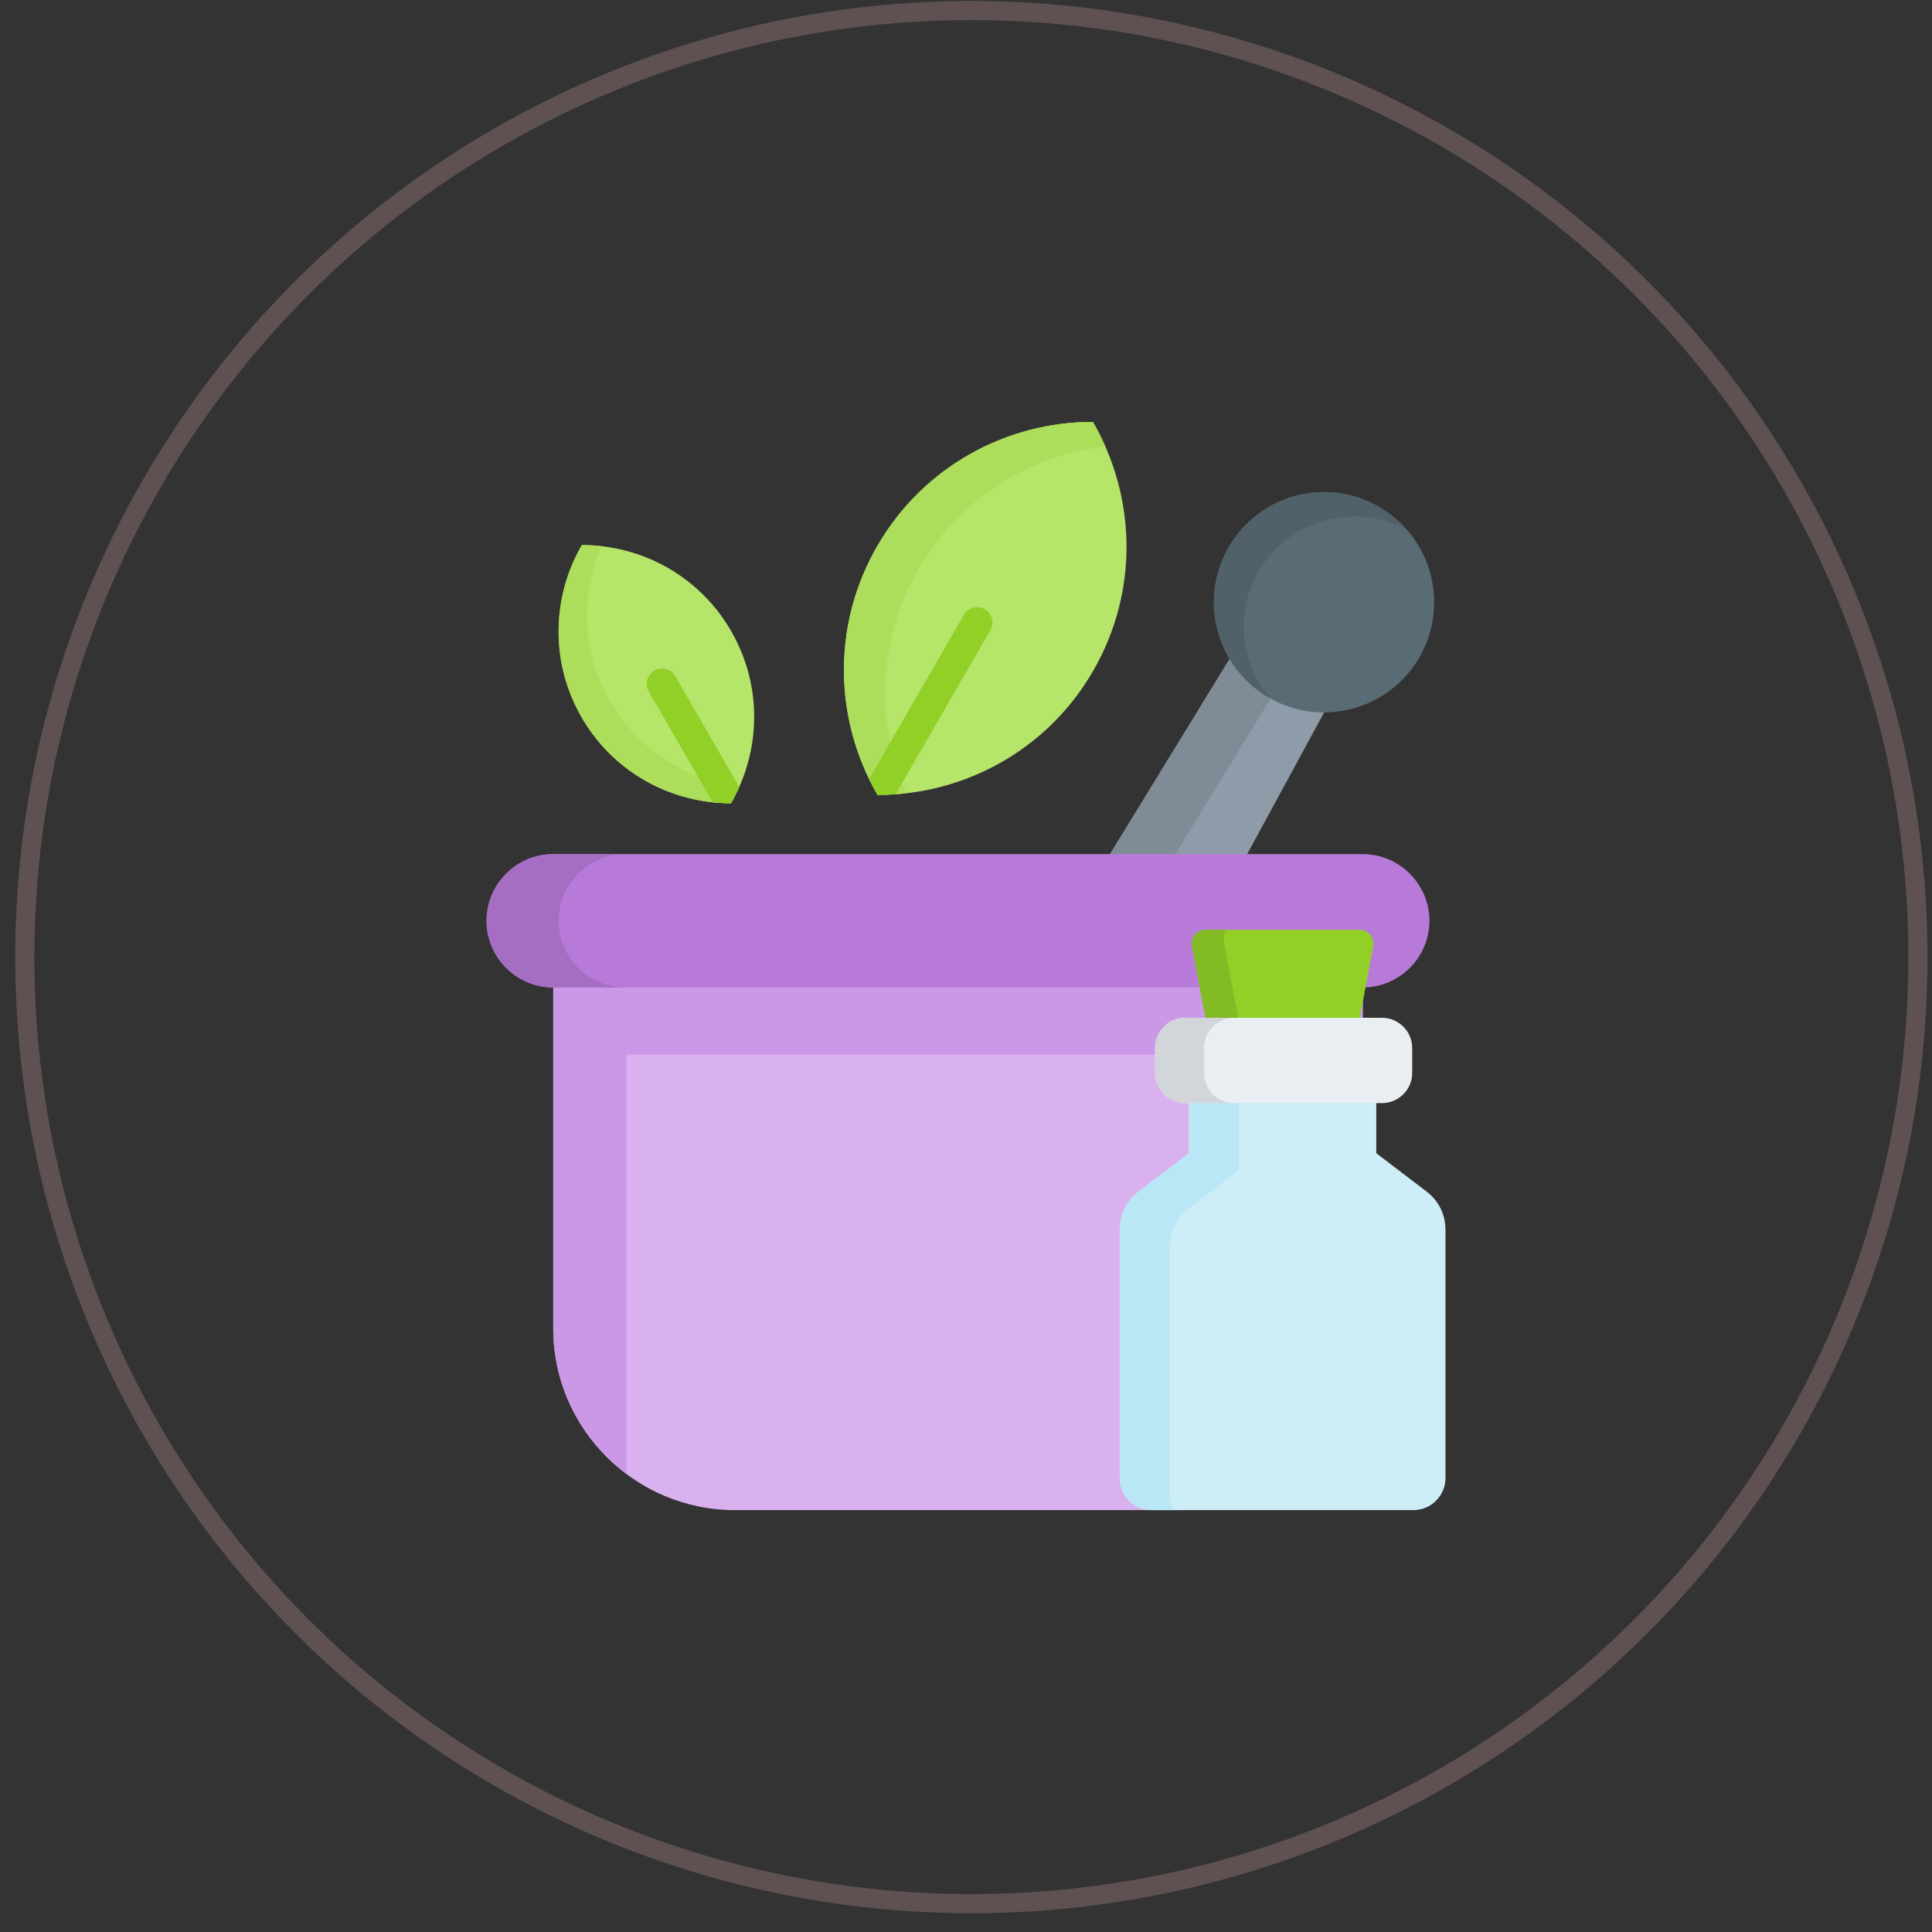 <svg width="101" height="101" viewBox="0 0 101 101" fill="none" xmlns="http://www.w3.org/2000/svg">
<rect x="0" y="0" width="101" height="101" fill="#333333" stroke="none"/>
<path fill-rule="evenodd" clip-rule="evenodd" d="M38.645 41.142C38.516 41.432 38.372 41.716 38.212 41.992C37.893 41.993 37.576 41.976 37.261 41.943C34.495 41.655 31.902 40.092 30.408 37.502C28.74 34.613 28.858 31.187 30.418 28.496C33.53 28.49 36.557 30.102 38.221 32.988C39.718 35.581 39.775 38.605 38.645 41.142Z" fill="#B5E569"/>
<path fill-rule="evenodd" clip-rule="evenodd" d="M38.212 41.992C35.1 41.998 32.073 40.386 30.408 37.501C28.741 34.613 28.857 31.187 30.418 28.496C30.768 28.496 31.117 28.515 31.461 28.554C30.347 31.083 30.412 34.091 31.901 36.669C33.381 39.233 35.932 40.791 38.662 41.102C38.529 41.406 38.377 41.704 38.212 41.992Z" fill="#ACDE5B"/>
<path fill-rule="evenodd" clip-rule="evenodd" d="M67.826 28.661L72.437 31.323L55.328 62.835L49.095 59.234L67.826 28.661Z" fill="#8D9CA8"/>
<path fill-rule="evenodd" clip-rule="evenodd" d="M67.826 28.661L70.349 30.118L51.834 60.332L55.529 62.463L55.328 62.835L49.095 59.234L67.826 28.661Z" fill="#7F8C97"/>
<path fill-rule="evenodd" clip-rule="evenodd" d="M28.922 49.43H71.239V69.457C71.239 74.673 66.972 78.944 61.755 78.944H38.406C33.19 78.944 28.922 74.673 28.922 69.457V49.43Z" fill="#D9B1EE"/>
<path fill-rule="evenodd" clip-rule="evenodd" d="M28.922 49.43H71.239V55.135H32.743V77.053C30.428 75.321 28.922 72.555 28.922 69.457V49.43Z" fill="#CB97E7"/>
<path fill-rule="evenodd" clip-rule="evenodd" d="M28.922 44.65H71.239C73.156 44.65 74.727 46.221 74.727 48.138C74.727 50.055 73.156 51.622 71.239 51.622H28.922C27.005 51.622 25.435 50.055 25.435 48.138C25.435 46.221 27.005 44.65 28.922 44.65Z" fill="#B87AD9"/>
<path fill-rule="evenodd" clip-rule="evenodd" d="M75.566 77.27C75.566 78.189 74.814 78.944 73.895 78.944H60.208C59.288 78.944 58.537 78.189 58.537 77.27V64.302C58.537 63.486 58.883 62.78 59.534 62.284L62.154 60.287V56.333H71.949V60.287L74.568 62.284C75.219 62.78 75.566 63.486 75.566 64.305V77.27Z" fill="#CDEDF7"/>
<path fill-rule="evenodd" clip-rule="evenodd" d="M63.028 48.607H71.074C71.298 48.607 71.489 48.698 71.631 48.87C71.774 49.041 71.829 49.249 71.787 49.469L70.819 54.65H63.284L62.316 49.465C62.274 49.249 62.325 49.041 62.468 48.87C62.613 48.698 62.804 48.607 63.028 48.607Z" fill="#92D028"/>
<path d="M38.645 41.142C38.516 41.432 38.372 41.715 38.212 41.992C37.893 41.993 37.576 41.976 37.261 41.943L33.915 36.149C33.694 35.766 33.826 35.277 34.208 35.057C34.591 34.835 35.08 34.967 35.3 35.349L38.645 41.142Z" fill="#92D028"/>
<path fill-rule="evenodd" clip-rule="evenodd" d="M29.207 48.138C29.207 46.221 30.774 44.65 32.691 44.65H28.922C27.005 44.65 25.435 46.221 25.435 48.138C25.435 50.055 27.005 51.622 28.922 51.622H32.691C31.231 51.622 29.971 50.712 29.456 49.43C29.294 49.032 29.207 48.594 29.207 48.138Z" fill="#A66EC3"/>
<path fill-rule="evenodd" clip-rule="evenodd" d="M63.028 48.607H64.126C63.993 48.789 63.944 49.002 63.986 49.229L65 54.65H63.284L62.316 49.465C62.274 49.249 62.325 49.041 62.468 48.87C62.614 48.698 62.804 48.607 63.028 48.607Z" fill="#83BB24"/>
<path fill-rule="evenodd" clip-rule="evenodd" d="M61.334 78.944H60.208C59.288 78.944 58.537 78.189 58.537 77.27V64.302C58.537 63.486 58.883 62.78 59.534 62.284L62.154 60.287V56.333H64.757V61.177L62.141 63.175C61.49 63.67 61.14 64.376 61.14 65.195V78.16C61.14 78.442 61.212 78.707 61.334 78.944Z" fill="#BAE7F5"/>
<path fill-rule="evenodd" clip-rule="evenodd" d="M61.963 57.668H72.246C73.114 57.668 73.826 56.959 73.826 56.091V54.786C73.826 53.915 73.114 53.206 72.246 53.206H61.963C61.095 53.206 60.386 53.915 60.386 54.786V56.091C60.386 56.959 61.095 57.668 61.963 57.668Z" fill="#E9EEF2"/>
<path fill-rule="evenodd" clip-rule="evenodd" d="M62.937 56.091V55.136V54.786C62.937 54.491 63.018 54.219 63.157 53.983C63.433 53.52 63.941 53.206 64.517 53.206H63.012H61.963C61.095 53.206 60.386 53.915 60.386 54.786V55.136V56.091C60.386 56.959 61.095 57.668 61.963 57.668H62.154H64.517C63.731 57.668 63.077 57.088 62.957 56.334C62.944 56.256 62.937 56.172 62.937 56.091Z" fill="#D2D6DA"/>
<path fill-rule="evenodd" clip-rule="evenodd" d="M72.094 26.498C74.85 28.088 75.792 31.611 74.202 34.363C72.612 37.115 69.093 38.061 66.337 36.471C63.585 34.881 62.642 31.358 64.232 28.606C65.822 25.851 69.342 24.908 72.094 26.498Z" fill="#596C76"/>
<path fill-rule="evenodd" clip-rule="evenodd" d="M72.094 26.498C72.671 26.832 73.166 27.246 73.577 27.722C70.838 26.203 67.374 27.155 65.8 29.879C64.543 32.058 64.871 34.716 66.425 36.52C66.395 36.504 66.366 36.487 66.337 36.471C63.585 34.881 62.643 31.358 64.233 28.606C65.822 25.851 69.342 24.908 72.094 26.498Z" fill="#50616A"/>
<path fill-rule="evenodd" clip-rule="evenodd" d="M57.151 35.066C54.914 38.944 50.975 41.229 46.819 41.523C46.505 41.545 46.191 41.557 45.876 41.556C45.718 41.284 45.571 41.006 45.434 40.724C43.611 36.98 43.62 32.427 45.86 28.549C48.269 24.378 52.64 22.05 57.134 22.056C59.388 25.945 59.56 30.896 57.151 35.066Z" fill="#B5E569"/>
<path fill-rule="evenodd" clip-rule="evenodd" d="M57.135 22.056C52.64 22.049 48.269 24.377 45.86 28.548C43.451 32.718 43.623 37.669 45.876 41.555C46.381 41.558 46.883 41.529 47.382 41.471C45.776 37.815 45.87 33.47 48.02 29.746C50.157 26.045 53.842 23.794 57.786 23.341C57.594 22.901 57.378 22.473 57.135 22.056Z" fill="#ACDE5B"/>
<path d="M51.776 32.941L46.819 41.523C46.505 41.546 46.191 41.557 45.876 41.556C45.718 41.284 45.571 41.007 45.434 40.724L50.39 32.141C50.611 31.759 51.099 31.627 51.483 31.849C51.866 32.069 51.996 32.558 51.776 32.941Z" fill="#92D028"/>
<circle opacity="0.3" cx="50.781" cy="50.034" r="49.484" stroke="#C49799"/>
</svg>


